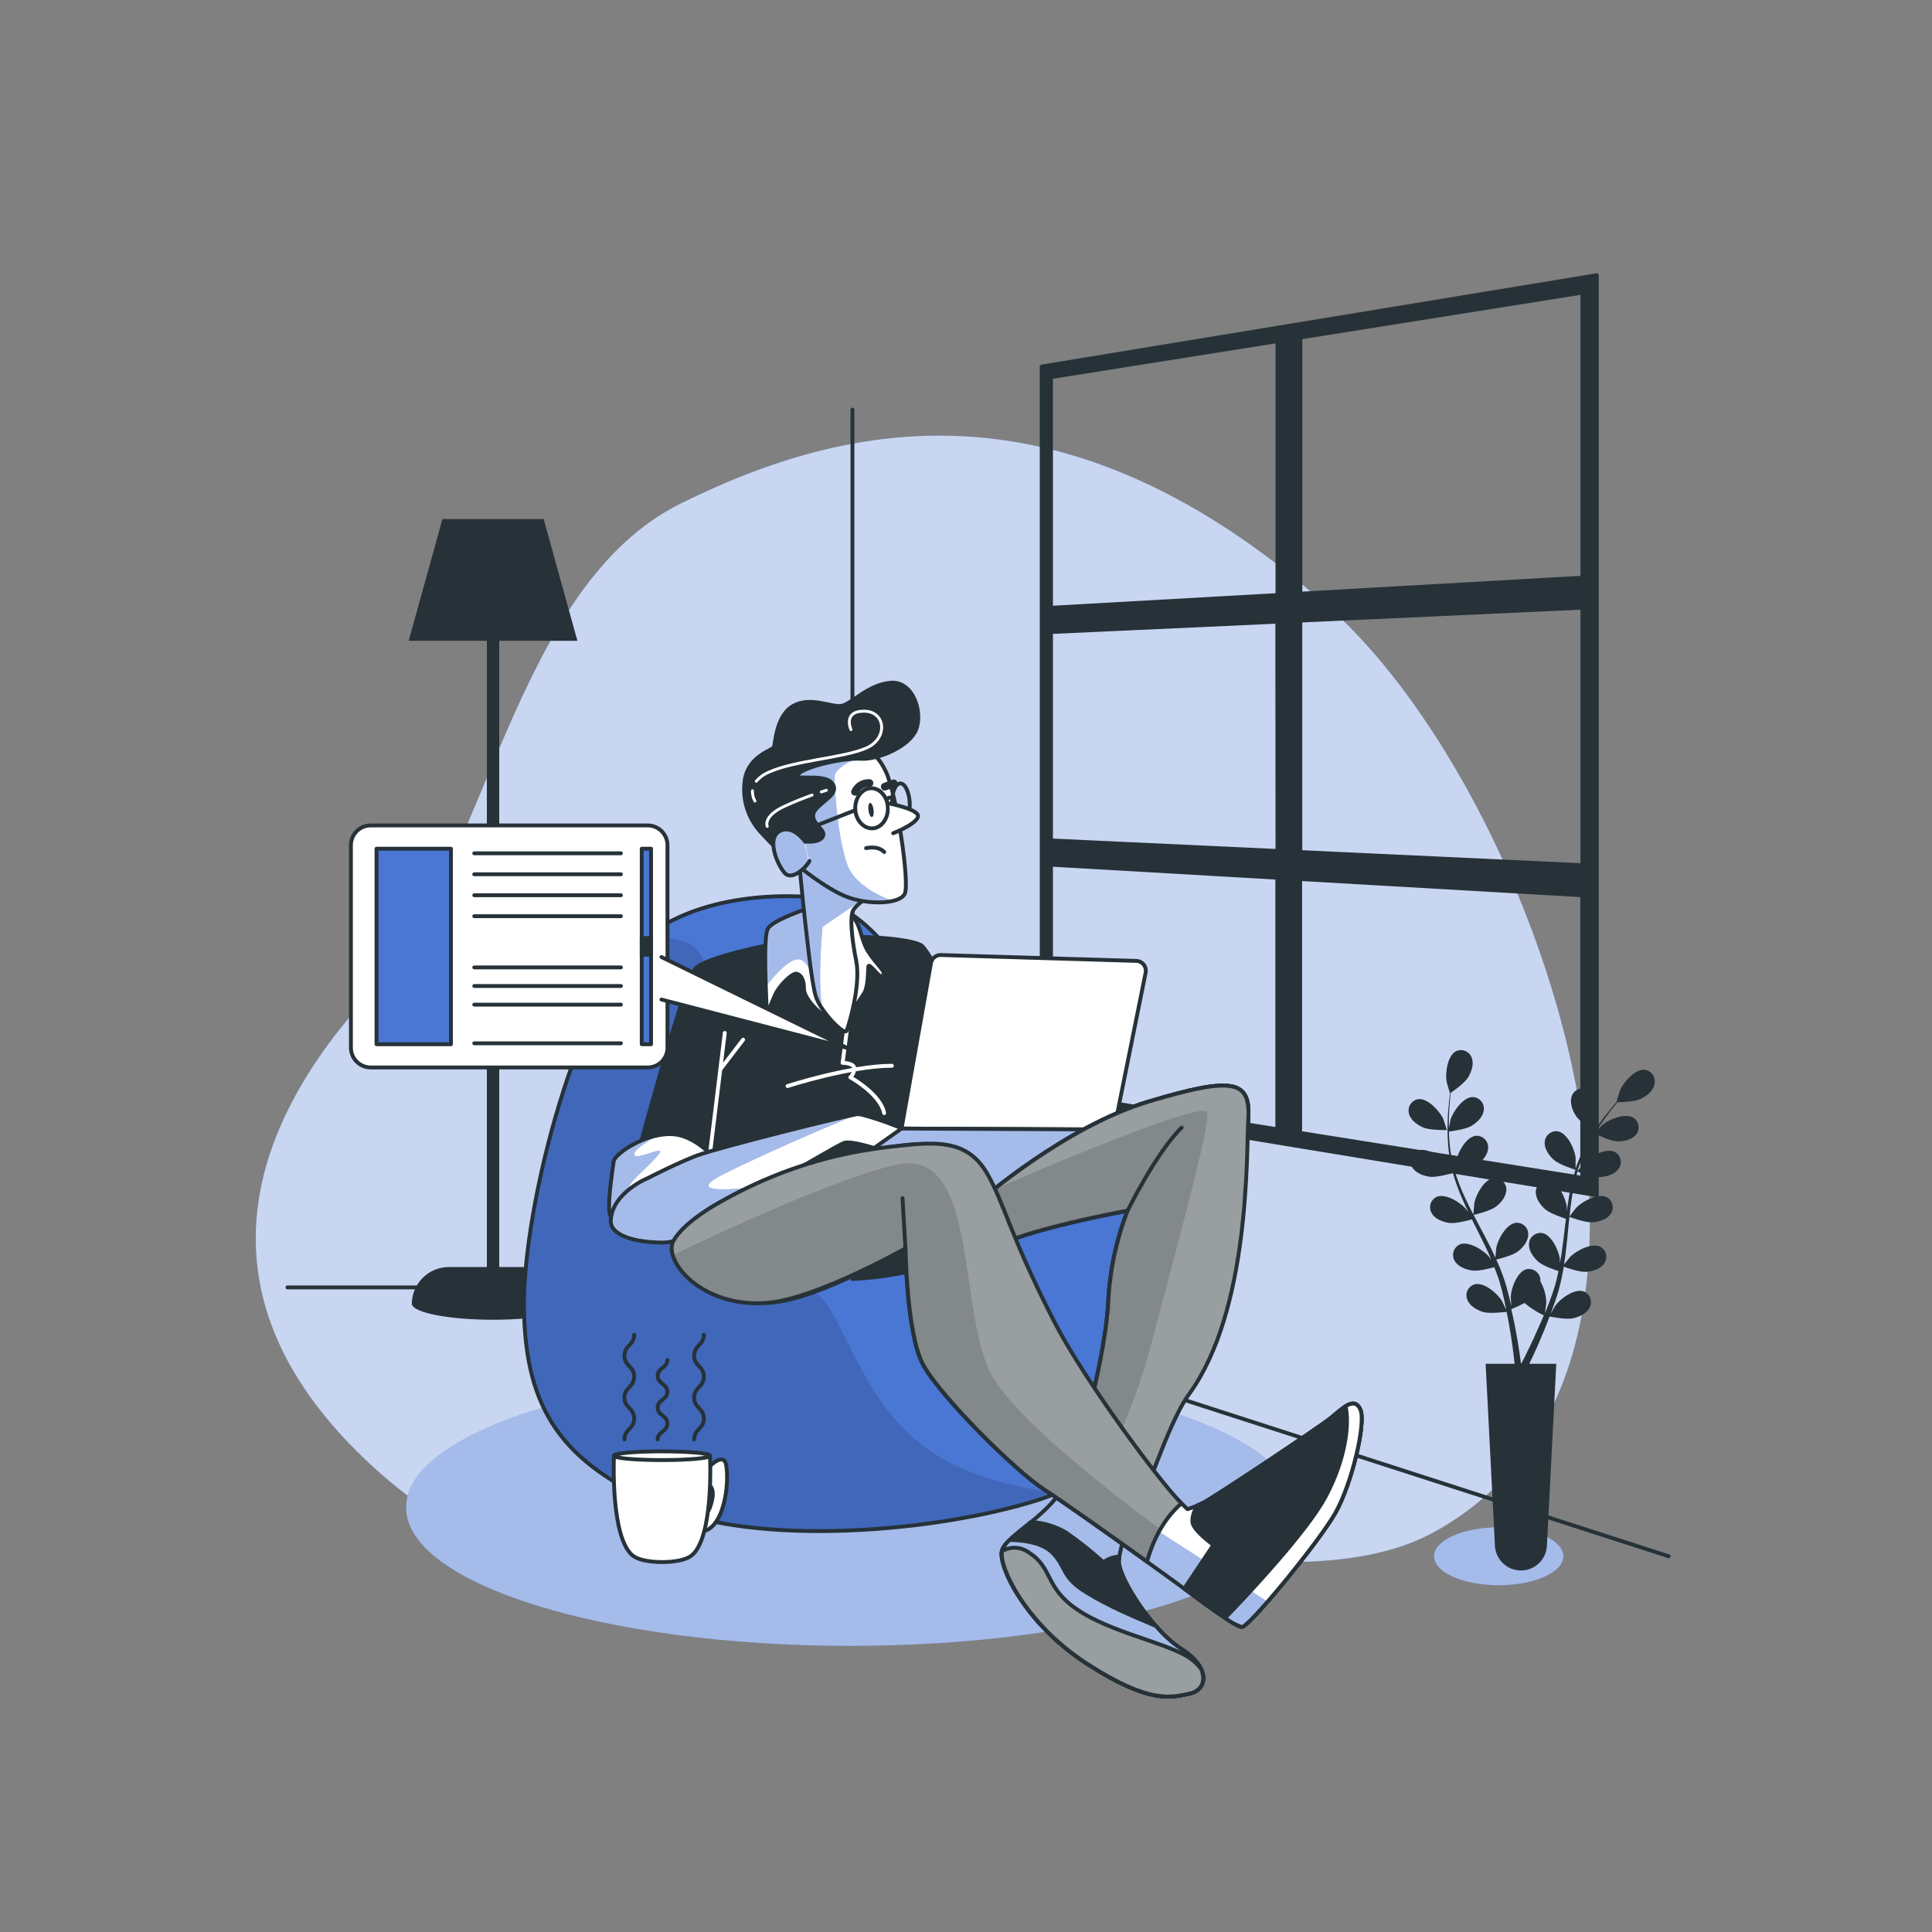 <svg width="780" height="780" viewBox="0 0 780 780" fill="none" xmlns="http://www.w3.org/2000/svg">
<rect x="0" y="0" width="780" height="780" fill="#808080" stroke="none"/>
<path d="M640.318 519.636C651.987 424.398 595.484 297.804 536.89 245.544C431.138 151.164 343.279 169.416 274.951 203.221C206.623 237.026 196.841 349.861 149.667 400.92C102.493 451.978 75.629 520.65 147.233 589.024C218.837 657.399 276.573 622.642 351.422 618.321C426.271 614 525.502 648.117 579.182 618.43C616.7 597.714 635.17 561.74 640.318 519.636Z" fill="#4A76D4"/>
<path opacity="0.7" d="M640.318 519.636C651.987 424.398 595.484 297.804 536.89 245.544C431.138 151.164 343.279 169.416 274.951 203.221C206.623 237.026 196.841 349.861 149.667 400.92C102.493 451.978 75.629 520.65 147.233 589.024C218.837 657.399 276.573 622.642 351.422 618.321C426.271 614 525.502 648.117 579.182 618.43C616.7 597.714 635.17 561.74 640.318 519.636Z" fill="white"/>
<path d="M344.15 516.282V165.376" stroke="#263238" stroke-width="1.56" stroke-linecap="round" stroke-linejoin="round"/>
<path d="M116.048 519.761H337.396L673.685 628.306" stroke="#263238" stroke-width="1.56" stroke-linecap="round" stroke-linejoin="round"/>
<path d="M216.84 511.524H201.552V258.711H233.111L219.492 209.555H178.62L165.001 258.711H196.56V511.524H181.225C177.304 511.528 173.541 513.069 170.743 515.816C167.946 518.564 166.338 522.299 166.265 526.22C166.265 526.22 166.265 526.298 166.265 526.329C166.265 526.329 166.265 526.422 166.265 526.454C166.717 529.979 181.194 532.818 199.025 532.818C216.855 532.818 231.332 529.979 231.785 526.454C231.772 522.495 230.193 518.703 227.393 515.905C224.592 513.108 220.798 511.533 216.84 511.524Z" fill="#263238"/>
<path d="M420.56 147.982V445.661L644.685 482.54V111.104L420.56 147.982ZM638.866 233.22L524.986 239.679V136.251L638.866 118.124V233.22ZM524.986 250.552L638.866 245.326V349.316L524.986 343.996V250.552ZM515.751 343.559L424.319 339.3V255.17L515.673 250.989L515.751 343.559ZM515.751 137.717V240.24L424.319 245.373V152.256L515.751 137.717ZM424.319 349.097L515.673 354.354V455.926L424.319 441.387V349.097ZM524.908 457.392V354.885L638.788 361.437V475.52L524.908 457.392Z" fill="#263238" stroke="#263238" stroke-width="1.56" stroke-linecap="round" stroke-linejoin="round"/>
<path d="M343.262 664.482C442.299 664.482 522.584 639.471 522.584 608.619C522.584 577.766 442.299 552.755 343.262 552.755C244.226 552.755 163.94 577.766 163.94 608.619C163.94 639.471 244.226 664.482 343.262 664.482Z" fill="#4A76D4"/>
<path opacity="0.5" d="M343.262 664.482C442.299 664.482 522.584 639.471 522.584 608.619C522.584 577.766 442.299 552.755 343.262 552.755C244.226 552.755 163.94 577.766 163.94 608.619C163.94 639.471 244.226 664.482 343.262 664.482Z" fill="white"/>
<path d="M328.115 362.295C328.115 362.295 287.477 357.474 260.739 378.331C234 399.189 211.006 486.346 211.536 528.091C212.067 569.837 227.589 590.663 266.62 607.761C305.651 624.858 378.363 618.462 419.001 605.623C459.639 592.785 473.008 547.903 472.478 523.817C471.947 499.731 445.209 471.947 436.114 466.097C427.019 460.247 401.357 447.923 388.534 428.657C375.711 409.391 356.975 367.645 328.115 362.295Z" fill="#4A76D4"/>
<mask id="mask0_9289_590" style="mask-type:luminance" maskUnits="userSpaceOnUse" x="211" y="361" width="262" height="258">
<path d="M328.115 362.294C328.115 362.294 287.477 357.474 260.739 378.331C234 399.188 211.006 486.345 211.536 528.091C212.067 569.837 227.589 590.663 266.62 607.76C305.651 624.858 378.363 618.462 419.001 605.623C459.639 592.784 473.008 547.903 472.478 523.817C471.947 499.73 445.209 471.947 436.114 466.097C427.019 460.247 401.357 447.923 388.534 428.657C375.711 409.391 356.975 367.645 328.115 362.294Z" fill="white"/>
</mask>
<g mask="url(#mask0_9289_590)">
<path opacity="0.13" d="M426.458 602.737C411.092 600.662 392.871 596.497 379.08 588.12C349.955 570.445 342.686 537.155 332.28 524.675C321.875 512.195 303.155 513.24 294.84 499.715C286.526 486.189 300.035 386.365 276.12 380.125C271.267 378.723 266.243 378.004 261.191 377.988C261.051 378.113 260.879 378.206 260.739 378.331C234 399.188 211.006 486.345 211.536 528.091C212.067 569.837 227.589 590.663 266.62 607.76C305.651 624.858 378.363 618.462 419.001 605.623C421.544 604.817 424.034 603.853 426.458 602.737Z" fill="black"/>
</g>
<path d="M328.115 362.295C328.115 362.295 287.477 357.474 260.739 378.331C234 399.189 211.006 486.346 211.536 528.091C212.067 569.837 227.589 590.663 266.62 607.761C305.651 624.858 378.363 618.462 419.001 605.623C459.639 592.785 473.008 547.903 472.478 523.817C471.947 499.731 445.209 471.947 436.114 466.097C427.019 460.247 401.357 447.923 388.534 428.657C375.711 409.391 356.975 367.645 328.115 362.295Z" stroke="#263238" stroke-width="1.56" stroke-linecap="round" stroke-linejoin="round"/>
<path d="M312.109 381.139C312.109 381.139 285.589 386.209 280.909 390.889C276.229 395.569 256.729 468.889 256.729 468.889C262.151 467.569 267.838 467.84 273.109 469.669C280.909 472.789 281.689 480.979 282.469 484.879C283.096 489.537 283.486 494.223 283.639 498.919C283.639 498.919 362.466 491.884 379.236 487.999C396.006 484.115 421.528 482.305 421.528 482.305C421.528 482.305 378.409 385.055 371.779 381.545C365.149 378.035 337.459 377.645 333.559 378.425C329.659 379.205 312.109 381.139 312.109 381.139Z" fill="#263238" stroke="#263238" stroke-width="1.56" stroke-linecap="round" stroke-linejoin="round"/>
<path d="M285.979 471.23L292.609 417.02" stroke="white" stroke-width="1.56" stroke-linecap="round" stroke-linejoin="round"/>
<path d="M291.05 431.45L300.02 419.75" stroke="white" stroke-width="1.56" stroke-linecap="round" stroke-linejoin="round"/>
<path d="M317.96 438.469C317.96 438.469 343.31 430.279 360.08 430.279" stroke="white" stroke-width="1.56" stroke-linecap="round" stroke-linejoin="round"/>
<path d="M341.89 416.114L340.189 429.109C340.189 429.109 344.479 429.109 344.869 431.059C344.896 431.782 344.771 432.503 344.503 433.174C344.234 433.846 343.827 434.454 343.309 434.959C343.309 434.959 355.399 441.589 356.959 449.389" stroke="white" stroke-width="1.56" stroke-linecap="round" stroke-linejoin="round"/>
<path d="M326.664 366.6C326.664 366.6 312.109 371.28 310.019 374.915C307.928 378.55 309.504 404.04 309.504 407.16C309.504 410.28 311.329 405.335 312.889 401.7C314.449 398.066 319.909 392.59 321.719 393.12C323.528 393.651 324.589 395.71 324.589 399.095C324.589 402.48 328.739 407.16 332.389 409.75C336.04 412.34 339.409 414.96 339.409 414.96C339.409 414.96 346.944 404.04 348.769 401.17C350.594 398.3 350.329 392.34 350.579 390.25C350.828 388.16 355.524 395.975 356.569 393.9C357.614 391.826 354.229 390 350.579 384.275C346.928 378.55 347.989 372.575 342.529 368.41C337.069 364.245 330.829 365.54 326.664 366.6Z" fill="white"/>
<mask id="mask1_9289_590" style="mask-type:luminance" maskUnits="userSpaceOnUse" x="308" y="365" width="49" height="50">
<path d="M326.665 366.6C326.665 366.6 312.11 371.28 310.02 374.915C307.929 378.549 309.505 404.04 309.505 407.16C309.505 410.28 311.33 405.335 312.89 401.7C314.45 398.065 319.91 392.589 321.72 393.12C323.529 393.65 324.59 395.709 324.59 399.095C324.59 402.48 328.74 407.16 332.39 409.749C336.041 412.339 339.41 414.96 339.41 414.96C339.41 414.96 346.945 404.04 348.77 401.169C350.595 398.299 350.33 392.34 350.58 390.249C350.829 388.159 355.525 395.975 356.57 393.9C357.615 391.825 354.23 390 350.58 384.275C346.929 378.549 347.99 372.575 342.53 368.409C337.07 364.244 330.83 365.539 326.665 366.6Z" fill="white"/>
</mask>
<g mask="url(#mask1_9289_590)">
<path d="M310.018 374.899C308.646 377.333 308.864 389.47 309.176 398.299C312.499 394.025 319.347 385.944 323.31 387.473C328.364 389.423 330.298 403.79 330.298 403.79L326.882 366.6H326.664C326.664 366.6 312.109 371.28 310.018 374.899Z" fill="#4A76D4"/>
<path opacity="0.5" d="M310.018 374.899C308.646 377.333 308.864 389.47 309.176 398.299C312.499 394.025 319.347 385.944 323.31 387.473C328.364 389.423 330.298 403.79 330.298 403.79L326.882 366.6H326.664C326.664 366.6 312.109 371.28 310.018 374.899Z" fill="white"/>
</g>
<path d="M326.664 366.6C326.664 366.6 312.109 371.28 310.019 374.915C307.928 378.55 309.504 404.04 309.504 407.16C309.504 410.28 311.329 405.335 312.889 401.7C314.449 398.066 319.909 392.59 321.719 393.12C323.528 393.651 324.589 395.71 324.589 399.095C324.589 402.48 328.739 407.16 332.389 409.75C336.04 412.34 339.409 414.96 339.409 414.96C339.409 414.96 346.944 404.04 348.769 401.17C350.594 398.3 350.329 392.34 350.579 390.25C350.828 388.16 355.524 395.975 356.569 393.9C357.614 391.826 354.229 390 350.579 384.275C346.928 378.55 347.989 372.575 342.529 368.41C337.069 364.245 330.829 365.54 326.664 366.6Z" stroke="#263238" stroke-width="1.56" stroke-linecap="round" stroke-linejoin="round"/>
<path d="M292.22 472.009C292.22 472.009 283.25 459.139 272.33 457.969C261.41 456.799 248.15 465.769 247.76 468.889C247.37 472.009 244.64 488.779 246.59 491.119C248.54 493.459 255.95 495.409 270.38 490.729C284.81 486.049 290.66 480.199 292.22 472.009Z" fill="white"/>
<mask id="mask2_9289_590" style="mask-type:luminance" maskUnits="userSpaceOnUse" x="245" y="457" width="48" height="37">
<path d="M292.221 472.009C292.221 472.009 283.251 459.139 272.331 457.969C261.411 456.799 248.151 465.769 247.761 468.889C247.371 472.009 244.641 488.779 246.591 491.119C248.541 493.459 255.951 495.409 270.381 490.729C284.811 486.049 290.661 480.199 292.221 472.009Z" fill="white"/>
</mask>
<g mask="url(#mask2_9289_590)">
<path d="M255.732 490.713C255.732 490.713 252.612 481.79 254.172 478.686C255.732 475.581 261.972 470.886 265.826 466.206C269.679 461.526 256.731 468.842 256.107 466.206C255.623 464.084 262.955 459.841 265.841 458.265C256.762 460.012 248.073 466.33 247.761 468.842C247.371 471.962 244.641 488.732 246.591 491.072C247.589 492.273 250.07 493.381 254.204 493.521C255.14 491.914 255.732 490.713 255.732 490.713Z" fill="#4A76D4"/>
<path opacity="0.5" d="M255.732 490.713C255.732 490.713 252.612 481.79 254.172 478.686C255.732 475.581 261.972 470.886 265.826 466.206C269.679 461.526 256.731 468.842 256.107 466.206C255.623 464.084 262.955 459.841 265.841 458.265C256.762 460.012 248.073 466.33 247.761 468.842C247.371 471.962 244.641 488.732 246.591 491.072C247.589 492.273 250.07 493.381 254.204 493.521C255.14 491.914 255.732 490.713 255.732 490.713Z" fill="white"/>
</g>
<path d="M292.22 472.009C292.22 472.009 283.25 459.139 272.33 457.969C261.41 456.799 248.15 465.769 247.76 468.889C247.37 472.009 244.64 488.779 246.59 491.119C248.54 493.459 255.95 495.409 270.38 490.729C284.81 486.049 290.66 480.199 292.22 472.009Z" stroke="#263238" stroke-width="1.56" stroke-linecap="round" stroke-linejoin="round"/>
<path d="M261.8 475.519C261.8 475.519 247.167 481.322 246.59 492.679C246.262 498.919 256.73 501.649 267.65 501.649C278.57 501.649 294.17 487.999 304.31 482.149C314.45 476.299 337.85 462.649 340.58 461.479C343.31 460.309 352.67 463.429 356.57 464.599C360.286 465.396 364.078 465.788 367.88 465.769C367.88 465.769 373.34 474.349 376.07 474.349C378.8 474.349 370.22 461.479 369.05 458.749C367.88 456.019 348.77 449.779 346.43 449.779C344.09 449.779 289.49 463.429 281.3 466.549C273.11 469.669 261.8 475.519 261.8 475.519Z" fill="white"/>
<mask id="mask3_9289_590" style="mask-type:luminance" maskUnits="userSpaceOnUse" x="246" y="449" width="131" height="53">
<path d="M261.8 475.519C261.8 475.519 247.167 481.322 246.59 492.679C246.262 498.919 256.73 501.649 267.65 501.649C278.57 501.649 294.17 487.999 304.31 482.149C314.45 476.299 337.85 462.649 340.58 461.479C343.31 460.309 352.67 463.429 356.57 464.599C360.286 465.396 364.078 465.788 367.88 465.769C367.88 465.769 373.34 474.349 376.07 474.349C378.8 474.349 370.22 461.479 369.05 458.749C367.88 456.019 348.77 449.779 346.43 449.779C344.09 449.779 289.49 463.429 281.3 466.549C273.11 469.669 261.8 475.519 261.8 475.519Z" fill="white"/>
</mask>
<g mask="url(#mask3_9289_590)">
<path d="M292.391 473.897C314.683 462.743 346.43 449.779 346.43 449.779C344.09 449.779 289.49 463.429 281.3 466.549C273.11 469.669 261.8 475.519 261.8 475.519C261.8 475.519 247.167 481.322 246.59 492.679C246.262 498.919 256.73 501.649 267.65 501.649C278.57 501.649 294.17 487.999 304.31 482.149L310.456 478.592C295.558 480.48 275.637 482.258 292.391 473.897Z" fill="#4A76D4"/>
<path opacity="0.5" d="M292.391 473.897C314.683 462.743 346.43 449.779 346.43 449.779C344.09 449.779 289.49 463.429 281.3 466.549C273.11 469.669 261.8 475.519 261.8 475.519C261.8 475.519 247.167 481.322 246.59 492.679C246.262 498.919 256.73 501.649 267.65 501.649C278.57 501.649 294.17 487.999 304.31 482.149L310.456 478.592C295.558 480.48 275.637 482.258 292.391 473.897Z" fill="white"/>
</g>
<path d="M261.8 475.519C261.8 475.519 247.167 481.322 246.59 492.679C246.262 498.919 256.73 501.649 267.65 501.649C278.57 501.649 294.17 487.999 304.31 482.149C314.45 476.299 337.85 462.649 340.58 461.479C343.31 460.309 352.67 463.429 356.57 464.599C360.286 465.396 364.078 465.788 367.88 465.769C367.88 465.769 373.34 474.349 376.07 474.349C378.8 474.349 370.22 461.479 369.05 458.749C367.88 456.019 348.77 449.779 346.43 449.779C344.09 449.779 289.49 463.429 281.3 466.549C273.11 469.669 261.8 475.519 261.8 475.519Z" stroke="#263238" stroke-width="1.56" stroke-linecap="round" stroke-linejoin="round"/>
<path d="M375.867 388.783L363.979 455.629L449.779 456.019L462.54 392.621C462.646 392.061 462.63 391.486 462.493 390.933C462.355 390.381 462.1 389.864 461.745 389.42C461.389 388.975 460.941 388.613 460.432 388.357C459.923 388.102 459.365 387.96 458.796 387.941L379.86 385.569C378.92 385.539 378 385.846 377.268 386.436C376.535 387.025 376.038 387.858 375.867 388.783Z" fill="white" stroke="#263238" stroke-width="1.56" stroke-linecap="round" stroke-linejoin="round"/>
<path d="M363.979 455.629L322.202 485.175L417.752 482.445L449.779 456.019L363.979 455.629Z" fill="white"/>
<mask id="mask4_9289_590" style="mask-type:luminance" maskUnits="userSpaceOnUse" x="322" y="455" width="128" height="31">
<path d="M363.98 455.629L322.203 485.176L417.753 482.446L449.78 456.019L363.98 455.629Z" fill="white"/>
</mask>
<g mask="url(#mask4_9289_590)">
<path d="M363.98 455.629L322.203 485.176L417.753 482.446L449.78 456.019L363.98 455.629Z" fill="#4A76D4"/>
<path opacity="0.5" d="M363.98 455.629L322.203 485.176L417.753 482.446L449.78 456.019L363.98 455.629Z" fill="white"/>
</g>
<path d="M363.979 455.629L322.202 485.175L417.752 482.445L449.779 456.019L363.979 455.629Z" stroke="#263238" stroke-width="1.56" stroke-linecap="round" stroke-linejoin="round"/>
<path d="M395.569 484.879C395.569 484.879 429.889 454.849 463.819 444.709C497.749 434.569 504.769 436.129 503.989 451.339C503.209 466.549 486.829 546.109 475.909 566.389C464.989 586.669 451.339 623.719 451.729 630.739C452.119 637.759 465.379 658.429 477.079 665.839C488.779 673.249 487.609 682.219 480.199 683.779C472.789 685.339 464.209 688.069 438.859 671.689C413.509 655.309 402.979 631.909 404.539 626.059C406.099 620.209 422.479 612.409 429.109 600.709C435.739 589.009 446.659 545.329 447.439 525.439C448.073 512.882 450.706 500.507 455.239 488.779C455.239 488.779 412.339 496.579 399.859 504.379L395.569 484.879Z" fill="white"/>
<mask id="mask5_9289_590" style="mask-type:luminance" maskUnits="userSpaceOnUse" x="395" y="438" width="110" height="247">
<path d="M395.57 484.879C395.57 484.879 429.89 454.849 463.82 444.709C497.75 434.569 504.77 436.129 503.99 451.339C503.21 466.549 486.83 546.109 475.91 566.389C464.99 586.669 451.34 623.719 451.73 630.739C452.12 637.759 465.38 658.429 477.08 665.839C488.78 673.249 487.61 682.219 480.2 683.779C472.79 685.339 464.21 688.069 438.86 671.689C413.51 655.309 402.98 631.909 404.54 626.059C406.1 620.209 422.48 612.409 429.11 600.709C435.74 589.009 446.66 545.329 447.44 525.439C448.074 512.882 450.707 500.507 455.24 488.779C455.24 488.779 412.34 496.579 399.86 504.379L395.57 484.879Z" fill="white"/>
</mask>
<g mask="url(#mask5_9289_590)">
<path d="M395.57 484.879C395.57 484.879 429.89 454.849 463.82 444.709C497.75 434.569 504.77 436.129 503.99 451.339C503.21 466.549 486.83 546.109 475.91 566.389C464.99 586.669 451.34 623.719 451.73 630.739C452.12 637.759 465.38 658.429 477.08 665.839C488.78 673.249 487.61 682.219 480.2 683.779C472.79 685.339 464.21 688.069 438.86 671.689C413.51 655.309 402.98 631.909 404.54 626.059C406.1 620.209 422.48 612.409 429.11 600.709C435.74 589.009 446.66 545.329 447.44 525.439C448.074 512.882 450.707 500.507 455.24 488.779C455.24 488.779 412.34 496.579 399.86 504.379L395.57 484.879Z" fill="#4A76D4"/>
<path opacity="0.5" d="M395.57 484.879C395.57 484.879 429.89 454.849 463.82 444.709C497.75 434.569 504.77 436.129 503.99 451.339C503.21 466.549 486.83 546.109 475.91 566.389C464.99 586.669 451.34 623.719 451.73 630.739C452.12 637.759 465.38 658.429 477.08 665.839C488.78 673.249 487.61 682.219 480.2 683.779C472.79 685.339 464.21 688.069 438.86 671.689C413.51 655.309 402.98 631.909 404.54 626.059C406.1 620.209 422.48 612.409 429.11 600.709C435.74 589.009 446.66 545.329 447.44 525.439C448.074 512.882 450.707 500.507 455.24 488.779C455.24 488.779 412.34 496.579 399.86 504.379L395.57 484.879Z" fill="white"/>
</g>
<path d="M395.569 484.879C395.569 484.879 429.889 454.849 463.819 444.709C497.749 434.569 504.769 436.129 503.989 451.339C503.209 466.549 486.829 546.109 475.909 566.389C464.989 586.669 451.339 623.719 451.729 630.739C452.119 637.759 465.379 658.429 477.079 665.839C488.779 673.249 487.609 682.219 480.199 683.779C472.789 685.339 464.209 688.069 438.859 671.689C413.509 655.309 402.979 631.909 404.539 626.059C406.099 620.209 422.479 612.409 429.109 600.709C435.739 589.009 446.659 545.329 447.439 525.439C448.073 512.882 450.706 500.507 455.239 488.779C455.239 488.779 412.339 496.579 399.859 504.379L395.569 484.879Z" stroke="#263238" stroke-width="1.56" stroke-linecap="round" stroke-linejoin="round"/>
<path d="M429.109 600.709C428.61 601.583 428.049 602.425 427.456 603.268C435.523 604.028 443.17 607.215 449.389 612.409C451.259 614.033 453.04 615.757 454.725 617.573C460.387 599.966 467.472 582.848 475.909 566.389C486.829 546.109 503.209 466.549 503.989 451.339C504.769 436.129 497.749 434.569 463.819 444.709C429.889 454.849 395.569 484.879 395.569 484.879L399.859 504.379C412.339 496.579 455.239 488.779 455.239 488.779C450.706 500.507 448.073 512.882 447.439 525.439C446.659 545.329 435.739 589.009 429.109 600.709Z" fill="white" stroke="#263238" stroke-width="1.56" stroke-linecap="round" stroke-linejoin="round"/>
<path d="M429.109 600.709C428.61 601.583 428.049 602.425 427.456 603.268C435.523 604.028 443.17 607.215 449.389 612.409C451.259 614.033 453.04 615.757 454.725 617.573C462.197 607.527 470.605 575.843 480.09 562.801C504.598 529.121 503.209 466.549 503.989 451.339C504.769 436.129 497.749 434.569 463.819 444.709C429.889 454.849 395.569 484.879 395.569 484.879L399.859 504.379C412.339 496.579 455.239 488.779 455.239 488.779C450.706 500.507 448.073 512.882 447.439 525.439C446.659 545.329 435.739 589.009 429.109 600.709Z" fill="#263238"/>
<mask id="mask6_9289_590" style="mask-type:luminance" maskUnits="userSpaceOnUse" x="395" y="438" width="110" height="180">
<path d="M429.11 600.709C428.611 601.583 428.05 602.425 427.457 603.268C435.524 604.028 443.171 607.215 449.39 612.409C451.26 614.033 453.041 615.757 454.725 617.573C462.198 607.527 470.606 575.843 480.091 562.801C504.599 529.121 503.21 466.549 503.99 451.339C504.77 436.129 497.75 434.569 463.82 444.709C429.89 454.849 395.57 484.879 395.57 484.879L399.86 504.379C412.34 496.579 455.24 488.779 455.24 488.779C450.707 500.507 448.074 512.882 447.44 525.439C446.66 545.329 435.74 589.009 429.11 600.709Z" fill="white"/>
</mask>
<g mask="url(#mask6_9289_590)">
<path opacity="0.53" d="M429.11 600.709C428.611 601.583 428.05 602.425 427.457 603.268C435.524 604.028 443.171 607.215 449.39 612.409C451.26 614.033 453.041 615.757 454.725 617.573C462.198 607.527 470.606 575.843 480.091 562.801C504.599 529.121 503.21 466.549 503.99 451.339C504.77 436.129 497.75 434.569 463.82 444.709C429.89 454.849 395.57 484.879 395.57 484.879L399.86 504.379C412.34 496.579 455.24 488.779 455.24 488.779C450.707 500.507 448.074 512.882 447.44 525.439C446.66 545.329 435.74 589.009 429.11 600.709Z" fill="white"/>
<path opacity="0.14" d="M487.501 449.28C486.893 443.742 426.568 469.279 401.124 480.293C397.598 483.101 395.57 484.879 395.57 484.879L399.86 504.379C412.34 496.579 455.24 488.779 455.24 488.779C450.707 500.507 448.074 512.882 447.44 525.439C446.66 545.329 435.74 589.009 429.11 600.709C428.611 601.583 428.05 602.425 427.457 603.268C431.752 603.728 435.957 604.816 439.937 606.497C449.281 586.56 459.343 563.363 464.101 545.22C472.681 512.46 488.281 456.3 487.501 449.28Z" fill="black"/>
<path d="M455.24 488.779C455.24 488.779 466.94 464.989 477.08 455.239" stroke="#263238" stroke-width="1.56" stroke-linecap="round" stroke-linejoin="round"/>
</g>
<path d="M429.109 600.709C428.61 601.583 428.049 602.425 427.456 603.268C435.523 604.028 443.17 607.215 449.389 612.409C451.259 614.033 453.04 615.757 454.725 617.573C462.197 607.527 470.605 575.843 480.09 562.801C504.598 529.121 503.209 466.549 503.989 451.339C504.769 436.129 497.749 434.569 463.819 444.709C429.889 454.849 395.569 484.879 395.569 484.879L399.859 504.379C412.339 496.579 455.239 488.779 455.239 488.779C450.706 500.507 448.073 512.882 447.439 525.439C446.659 545.329 435.739 589.009 429.109 600.709Z" stroke="#263238" stroke-width="1.56" stroke-linecap="round" stroke-linejoin="round"/>
<path d="M344.152 516.36C356.715 515.787 369.134 513.45 381.046 509.418C398.69 502.991 366.6 491.229 354.308 497.656C350.873 499.321 348.046 502.021 346.224 505.376C344.403 508.731 343.678 512.572 344.152 516.36Z" fill="#263238" stroke="#263238" stroke-width="1.56" stroke-linecap="round" stroke-linejoin="round"/>
<path d="M293.39 491.12C293.39 491.12 280.91 498.14 276.62 505.94C272.33 513.74 290.784 526.734 310.284 525.954C329.784 525.174 365.54 503.99 365.54 503.99C365.54 503.99 365.93 538.31 372.56 550.79C379.19 563.27 409.61 593.69 421.7 601.49C433.79 609.29 474.35 638.54 480.59 643.22C486.83 647.9 498.53 656.48 501.26 656.87C503.99 657.26 532.46 622.55 539.09 610.85C545.72 599.15 551.57 574.58 549.23 569.12C546.89 563.66 542.21 568.34 537.53 572.24C532.85 576.14 489.95 604.61 486.05 606.56C483.92 607.653 481.702 608.567 479.42 609.29C479.42 609.29 444.32 575.75 425.6 550.01C406.88 524.27 405.32 491.12 398.3 478.64C391.28 466.16 381.14 460.7 365.93 462.26C350.72 463.82 319.13 472.01 293.39 491.12Z" fill="white"/>
<mask id="mask7_9289_590" style="mask-type:luminance" maskUnits="userSpaceOnUse" x="275" y="461" width="275" height="196">
<path d="M293.39 491.119C293.39 491.119 280.91 498.139 276.62 505.939C272.33 513.739 290.784 526.734 310.284 525.954C329.784 525.174 365.54 503.989 365.54 503.989C365.54 503.989 365.93 538.309 372.56 550.789C379.19 563.269 409.61 593.689 421.7 601.489C433.79 609.289 474.35 638.539 480.59 643.219C486.83 647.899 498.53 656.479 501.26 656.869C503.99 657.259 532.46 622.549 539.09 610.849C545.72 599.149 551.57 574.579 549.23 569.119C546.89 563.659 542.21 568.339 537.53 572.239C532.85 576.139 489.95 604.609 486.05 606.559C483.92 607.653 481.702 608.566 479.42 609.289C479.42 609.289 444.32 575.749 425.6 550.009C406.88 524.269 405.32 491.119 398.3 478.639C391.28 466.159 381.14 460.699 365.93 462.259C350.72 463.819 319.13 472.009 293.39 491.119Z" fill="white"/>
</mask>
<g mask="url(#mask7_9289_590)">
<path d="M458.406 627.12C468.827 634.577 477.891 641.16 480.589 643.188C486.829 647.868 498.529 656.448 501.259 656.838C502.227 656.979 506.439 652.689 511.758 646.589L467.095 617.854L458.406 627.12Z" fill="#4A76D4"/>
<path opacity="0.5" d="M458.406 627.12C468.827 634.577 477.891 641.16 480.589 643.188C486.829 647.868 498.529 656.448 501.259 656.838C502.227 656.979 506.439 652.689 511.758 646.589L467.095 617.854L458.406 627.12Z" fill="white"/>
</g>
<path d="M293.39 491.12C293.39 491.12 280.91 498.14 276.62 505.94C272.33 513.74 290.784 526.734 310.284 525.954C329.784 525.174 365.54 503.99 365.54 503.99C365.54 503.99 365.93 538.31 372.56 550.79C379.19 563.27 409.61 593.69 421.7 601.49C433.79 609.29 474.35 638.54 480.59 643.22C486.83 647.9 498.53 656.48 501.26 656.87C503.99 657.26 532.46 622.55 539.09 610.85C545.72 599.15 551.57 574.58 549.23 569.12C546.89 563.66 542.21 568.34 537.53 572.24C532.85 576.14 489.95 604.61 486.05 606.56C483.92 607.653 481.702 608.567 479.42 609.29C479.42 609.29 444.32 575.75 425.6 550.01C406.88 524.27 405.32 491.12 398.3 478.64C391.28 466.16 381.14 460.7 365.93 462.26C350.72 463.82 319.13 472.01 293.39 491.12Z" stroke="#263238" stroke-width="1.56" stroke-linecap="round" stroke-linejoin="round"/>
<path d="M477.003 606.949C468.75 598.9 437.816 557.388 425.601 533.52C407.708 498.545 405.773 486.627 398.753 474.147C391.733 461.667 381.141 460.699 365.993 462.259C350.846 463.819 323.561 466.643 290.177 485.581C290.177 485.581 276.137 493.194 271.863 500.994C267.588 508.794 283.204 528.435 310.348 525.954C329.786 524.176 365.603 503.989 365.603 503.989C365.603 503.989 365.993 538.309 372.623 550.789C379.253 563.269 409.673 593.689 421.763 601.489C429.423 606.435 448.533 620.007 463.088 630.459C466.676 617.401 473.118 610.257 477.003 606.949Z" fill="#263238"/>
<mask id="mask8_9289_590" style="mask-type:luminance" maskUnits="userSpaceOnUse" x="271" y="461" width="207" height="170">
<path d="M477.002 606.949C468.749 598.899 437.815 557.388 425.6 533.52C407.707 498.544 405.772 486.626 398.752 474.146C391.732 461.666 381.14 460.699 365.992 462.259C350.845 463.819 323.56 466.642 290.176 485.581C290.176 485.581 276.136 493.194 271.862 500.994C267.587 508.794 283.203 528.434 310.347 525.954C329.785 524.175 365.602 503.989 365.602 503.989C365.602 503.989 365.992 538.309 372.622 550.789C379.252 563.269 409.672 593.689 421.762 601.489C429.422 606.434 448.532 620.006 463.087 630.458C466.675 617.401 473.117 610.256 477.002 606.949Z" fill="white"/>
</mask>
<g mask="url(#mask8_9289_590)">
<path opacity="0.53" d="M477.002 606.949C468.749 598.899 437.815 557.388 425.6 533.52C407.707 498.544 405.772 486.626 398.752 474.146C391.732 461.666 381.14 460.699 365.992 462.259C350.845 463.819 323.56 466.642 290.176 485.581C290.176 485.581 276.136 493.194 271.862 500.994C267.587 508.794 283.203 528.434 310.347 525.954C329.785 524.175 365.602 503.989 365.602 503.989C365.602 503.989 365.992 538.309 372.622 550.789C379.252 563.269 409.672 593.689 421.762 601.489C429.422 606.434 448.532 620.006 463.087 630.458C466.675 617.401 473.117 610.256 477.002 606.949Z" fill="white"/>
<path opacity="0.14" d="M398.581 551.46C386.881 521.82 393.901 462.54 361.141 470.34C337.273 476.018 293.515 496.204 271.534 506.734C274.139 515.689 288.491 527.951 310.285 525.954C329.722 524.175 365.54 503.989 365.54 503.989C365.54 503.989 365.93 538.309 372.56 550.789C379.19 563.269 409.61 593.689 421.7 601.489C429.359 606.434 448.469 620.006 463.024 630.458C464.277 625.892 466.107 621.504 468.469 617.401C439.421 595.92 405.117 568.011 398.581 551.46Z" fill="black"/>
<path d="M365.539 503.988L364.369 483.708" stroke="#263238" stroke-width="1.56" stroke-linecap="round" stroke-linejoin="round"/>
</g>
<path d="M477.003 606.949C468.75 598.9 437.816 557.388 425.601 533.52C407.708 498.545 405.773 486.627 398.753 474.147C391.733 461.667 381.141 460.699 365.993 462.259C350.846 463.819 323.561 466.643 290.177 485.581C290.177 485.581 276.137 493.194 271.863 500.994C267.588 508.794 283.204 528.435 310.348 525.954C329.786 524.176 365.603 503.989 365.603 503.989C365.603 503.989 365.993 538.309 372.623 550.789C379.253 563.269 409.673 593.689 421.763 601.489C429.423 606.435 448.533 620.007 463.088 630.459C466.676 617.401 473.118 610.257 477.003 606.949Z" stroke="#263238" stroke-width="1.56" stroke-linecap="round" stroke-linejoin="round"/>
<path d="M480.589 643.219C486.829 647.899 498.529 656.479 501.259 656.869C503.989 657.259 532.459 622.549 539.089 610.849C545.719 599.149 551.569 574.579 549.229 569.119C546.889 563.659 542.209 568.339 537.529 572.239C532.849 576.139 489.949 604.609 486.049 606.559C485.019 607.074 484.083 607.495 483.256 607.854C482.133 609.991 480.76 613.298 481.696 615.529C483.256 619.039 489.886 623.719 489.886 623.719L478.077 641.409L480.589 643.219Z" fill="#263238" stroke="#263238" stroke-width="1.56" stroke-linecap="round" stroke-linejoin="round"/>
<path d="M539.09 610.849C545.72 599.149 551.57 574.579 549.23 569.119C547.873 565.999 545.735 566.202 543.255 567.731C544.893 575.016 543.255 589.072 535.19 604.219C527.998 617.729 505.784 641.659 494.63 653.234C496.662 654.763 498.906 655.988 501.291 656.869C503.99 657.259 532.46 622.549 539.09 610.849Z" fill="white"/>
<mask id="mask9_9289_590" style="mask-type:luminance" maskUnits="userSpaceOnUse" x="494" y="566" width="56" height="91">
<path d="M539.09 610.849C545.72 599.149 551.57 574.579 549.23 569.119C547.873 565.999 545.735 566.202 543.255 567.731C544.893 575.016 543.255 589.072 535.19 604.219C527.998 617.729 505.784 641.659 494.63 653.234C496.662 654.763 498.906 655.988 501.291 656.869C503.99 657.259 532.46 622.549 539.09 610.849Z" fill="white"/>
</mask>
<g mask="url(#mask9_9289_590)">
<path d="M501.65 656.76L501.993 656.588L502.087 656.51C502.275 656.403 502.453 656.278 502.617 656.136L502.804 655.98L503.257 655.606L503.506 655.372L504.115 654.81L504.489 654.451L505.004 653.952L505.441 653.515L505.877 653.078L506.985 651.908L507.172 651.721L507.858 650.972L508.139 650.676C508.951 649.787 509.824 648.82 510.729 647.79V647.712L511.696 646.62L504.879 642.236C501.01 646.448 497.407 650.255 494.536 653.234L495.581 653.921L495.737 654.014L496.705 654.623L498.265 655.512L498.701 655.762L499.138 655.996L499.637 656.245L499.965 656.401C500.122 656.479 500.283 656.547 500.448 656.604L500.683 656.698C500.863 656.772 501.051 656.825 501.244 656.854C501.341 656.879 501.443 656.879 501.541 656.854L501.65 656.76Z" fill="#4A76D4"/>
<path opacity="0.5" d="M501.65 656.76L501.993 656.588L502.087 656.51C502.275 656.403 502.453 656.278 502.617 656.136L502.804 655.98L503.257 655.606L503.506 655.372L504.115 654.81L504.489 654.451L505.004 653.952L505.441 653.515L505.877 653.078L506.985 651.908L507.172 651.721L507.858 650.972L508.139 650.676C508.951 649.787 509.824 648.82 510.729 647.79V647.712L511.696 646.62L504.879 642.236C501.01 646.448 497.407 650.255 494.536 653.234L495.581 653.921L495.737 654.014L496.705 654.623L498.265 655.512L498.701 655.762L499.138 655.996L499.637 656.245L499.965 656.401C500.122 656.479 500.283 656.547 500.448 656.604L500.683 656.698C500.863 656.772 501.051 656.825 501.244 656.854C501.341 656.879 501.443 656.879 501.541 656.854L501.65 656.76Z" fill="white"/>
</g>
<path d="M539.09 610.849C545.72 599.149 551.57 574.579 549.23 569.119C547.873 565.999 545.735 566.202 543.255 567.731C544.893 575.016 543.255 589.072 535.19 604.219C527.998 617.729 505.784 641.659 494.63 653.234C496.662 654.763 498.906 655.988 501.291 656.869C503.99 657.259 532.46 622.549 539.09 610.849Z" stroke="#263238" stroke-width="1.56" stroke-linecap="round" stroke-linejoin="round"/>
<path d="M477.08 665.839C465.38 658.429 452.12 637.759 451.73 630.739C451.712 629.97 451.775 629.202 451.917 628.446C449.588 628.52 447.34 629.322 445.49 630.739C440.688 626.383 435.607 622.344 430.28 618.649C425.99 616.178 421.182 614.741 416.24 614.453C410.577 619.133 405.32 622.877 404.493 626.059C402.933 631.909 413.463 655.309 438.813 671.689C464.163 688.069 472.743 685.339 480.153 683.779C487.563 682.219 488.78 673.249 477.08 665.839Z" fill="#263238" stroke="#263238" stroke-width="1.56" stroke-linecap="round" stroke-linejoin="round"/>
<path d="M477.079 665.839C473.202 663.212 469.706 660.062 466.689 656.479C458.64 653.047 447.891 648.679 438.469 642.814C428.329 636.574 430.669 632.674 424.819 626.824C420.326 622.331 411.497 621.754 407.659 621.723C406.274 622.879 405.201 624.365 404.539 626.044C402.979 631.894 413.509 655.294 438.859 671.674C464.209 688.054 472.789 685.324 480.199 683.764C487.609 682.204 488.779 673.249 477.079 665.839Z" fill="white"/>
<mask id="mask10_9289_590" style="mask-type:luminance" maskUnits="userSpaceOnUse" x="404" y="621" width="82" height="64">
<path d="M477.079 665.839C473.202 663.212 469.706 660.062 466.689 656.479C458.64 653.047 447.891 648.679 438.469 642.814C428.329 636.574 430.669 632.674 424.819 626.824C420.326 622.331 411.497 621.754 407.659 621.723C406.274 622.879 405.201 624.365 404.539 626.044C402.979 631.894 413.509 655.294 438.859 671.674C464.209 688.054 472.789 685.324 480.199 683.764C487.609 682.204 488.779 673.249 477.079 665.839Z" fill="white"/>
</mask>
<g mask="url(#mask10_9289_590)">
<path d="M477.079 665.839C473.202 663.212 469.706 660.062 466.689 656.479C458.64 653.047 447.891 648.679 438.469 642.814C428.329 636.574 430.669 632.674 424.819 626.824C420.326 622.331 411.497 621.754 407.659 621.723C406.274 622.879 405.201 624.365 404.539 626.044C402.979 631.894 413.509 655.294 438.859 671.674C464.209 688.054 472.789 685.324 480.199 683.764C487.609 682.204 488.779 673.249 477.079 665.839Z" fill="#4A76D4"/>
<path opacity="0.5" d="M477.079 665.839C473.202 663.212 469.706 660.062 466.689 656.479C458.64 653.047 447.891 648.679 438.469 642.814C428.329 636.574 430.669 632.674 424.819 626.824C420.326 622.331 411.497 621.754 407.659 621.723C406.274 622.879 405.201 624.365 404.539 626.044C402.979 631.894 413.509 655.294 438.859 671.674C464.209 688.054 472.789 685.324 480.199 683.764C487.609 682.204 488.779 673.249 477.079 665.839Z" fill="white"/>
</g>
<path d="M477.079 665.839C473.202 663.212 469.706 660.062 466.689 656.479C458.64 653.047 447.891 648.679 438.469 642.814C428.329 636.574 430.669 632.674 424.819 626.824C420.326 622.331 411.497 621.754 407.659 621.723C406.274 622.879 405.201 624.365 404.539 626.044C402.979 631.894 413.509 655.294 438.859 671.674C464.209 688.054 472.789 685.324 480.199 683.764C487.609 682.204 488.779 673.249 477.079 665.839Z" stroke="#263238" stroke-width="1.56" stroke-linecap="round" stroke-linejoin="round"/>
<path d="M479.029 668.569C468.889 662.719 448.219 658.819 434.959 649.849C421.699 640.879 425.209 633.079 415.459 626.839C413.901 625.675 412.035 624.994 410.093 624.883C408.151 624.772 406.22 625.236 404.539 626.215C403.182 632.299 413.743 655.434 438.859 671.689C463.975 687.944 472.789 685.339 480.199 683.779C485.129 682.734 487.266 678.428 484.723 673.483C483.132 671.52 481.204 669.856 479.029 668.569Z" fill="#263238"/>
<mask id="mask11_9289_590" style="mask-type:luminance" maskUnits="userSpaceOnUse" x="404" y="624" width="82" height="61">
<path d="M479.03 668.569C468.89 662.719 448.22 658.819 434.96 649.849C421.7 640.879 425.21 633.079 415.46 626.839C413.902 625.675 412.036 624.994 410.094 624.883C408.152 624.772 406.221 625.236 404.54 626.215C403.183 632.299 413.744 655.434 438.86 671.689C463.976 687.944 472.79 685.339 480.2 683.779C485.13 682.734 487.267 678.428 484.724 673.483C483.133 671.52 481.205 669.856 479.03 668.569Z" fill="white"/>
</mask>
<g mask="url(#mask11_9289_590)">
<path opacity="0.53" d="M479.03 668.569C468.89 662.719 448.22 658.819 434.96 649.849C421.7 640.879 425.21 633.079 415.46 626.839C413.902 625.675 412.036 624.994 410.094 624.883C408.152 624.772 406.221 625.236 404.54 626.215C403.183 632.299 413.744 655.434 438.86 671.689C463.976 687.944 472.79 685.339 480.2 683.779C485.13 682.734 487.267 678.428 484.724 673.483C483.133 671.52 481.205 669.856 479.03 668.569Z" fill="white"/>
</g>
<path d="M479.029 668.569C468.889 662.719 448.219 658.819 434.959 649.849C421.699 640.879 425.209 633.079 415.459 626.839C413.901 625.675 412.035 624.994 410.093 624.883C408.151 624.772 406.22 625.236 404.539 626.215C403.182 632.299 413.743 655.434 438.859 671.689C463.975 687.944 472.789 685.339 480.199 683.779C485.129 682.734 487.266 678.428 484.723 673.483C483.132 671.52 481.204 669.856 479.029 668.569Z" stroke="#263238" stroke-width="1.56" stroke-linecap="round" stroke-linejoin="round"/>
<path d="M284.685 593.97C284.685 593.97 292.173 584.876 293.234 591.833C294.294 598.791 292.703 611.614 287.352 616.419C282.002 621.224 279.334 613.751 279.334 613.751L282.548 609.477C282.548 609.477 285.215 614.828 287.352 606.263C289.49 597.699 283.078 598.775 283.078 598.775L284.685 593.97Z" fill="white" stroke="#263238" stroke-width="1.56" stroke-linecap="round" stroke-linejoin="round"/>
<path d="M278.96 628.196C274.529 631.472 260.084 631.472 255.669 628.196C246.309 621.254 247.869 587.714 247.869 587.714H286.651C286.651 587.714 288.335 621.254 278.96 628.196Z" fill="white" stroke="#263238" stroke-width="1.56" stroke-linecap="round" stroke-linejoin="round"/>
<path d="M252.112 581.131C252.112 576.919 256.028 576.919 256.028 572.692C256.028 568.464 252.112 568.464 252.112 564.252C252.112 560.04 256.028 560.025 256.028 555.797C256.028 551.57 252.112 551.569 252.112 547.342C252.112 543.114 256.028 543.114 256.028 538.887" stroke="#263238" stroke-width="1.56" stroke-linecap="round" stroke-linejoin="round"/>
<path d="M265.513 581.131C265.513 578.011 269.428 578.011 269.428 574.72C269.428 571.428 265.513 571.522 265.513 568.308C265.513 565.094 269.428 565.11 269.428 561.896C269.428 558.683 265.513 558.683 265.513 555.469C265.513 552.256 269.428 552.271 269.428 549.058" stroke="#263238" stroke-width="1.56" stroke-linecap="round" stroke-linejoin="round"/>
<path d="M280.255 581.131C280.255 576.919 284.155 576.919 284.155 572.692C284.155 568.464 280.255 568.464 280.255 564.252C280.255 560.04 284.155 560.025 284.155 555.797C284.155 551.57 280.255 551.569 280.255 547.342C280.255 543.114 284.155 543.114 284.155 538.887" stroke="#263238" stroke-width="1.56" stroke-linecap="round" stroke-linejoin="round"/>
<path d="M286.682 587.714C286.682 588.697 278.008 589.477 267.291 589.477C256.574 589.477 247.9 588.697 247.9 587.714C247.9 586.732 256.574 585.952 267.291 585.952C278.008 585.952 286.682 586.732 286.682 587.714Z" fill="white" stroke="#263238" stroke-width="1.56" stroke-linecap="round" stroke-linejoin="round"/>
<path d="M322.484 346.32C322.484 346.32 324.31 366.023 325.074 372.247C325.838 378.472 327.57 396.349 329.364 402.262C331.158 408.174 340.939 418.455 341.844 416.083C342.749 413.712 347.616 397.629 345.682 388.003C343.747 378.378 343.154 370.157 344.356 367.723C345.557 365.29 349.878 362.56 349.878 362.56C344.845 359.982 339.955 357.133 335.23 354.027C328.334 349.44 323.452 344.245 322.484 346.32Z" fill="white"/>
<mask id="mask12_9289_590" style="mask-type:luminance" maskUnits="userSpaceOnUse" x="322" y="345" width="28" height="72">
<path d="M322.484 346.32C322.484 346.32 324.31 366.023 325.074 372.247C325.838 378.472 327.57 396.349 329.364 402.262C331.158 408.174 340.939 418.455 341.844 416.083C342.749 413.712 347.616 397.629 345.682 388.003C343.747 378.378 343.154 370.157 344.356 367.723C345.557 365.29 349.878 362.56 349.878 362.56C344.845 359.982 339.955 357.133 335.23 354.027C328.334 349.44 323.452 344.245 322.484 346.32Z" fill="white"/>
</mask>
<g mask="url(#mask12_9289_590)">
<path d="M347.521 363.621L345.961 360.594C343.091 359.034 339.097 356.726 335.307 354.183C328.365 349.503 323.482 344.246 322.515 346.383C322.515 346.383 324.34 366.086 325.104 372.31C325.869 378.534 327.6 396.412 329.394 402.324C330.006 404.053 330.851 405.691 331.906 407.192C330.018 395.429 332.062 374.182 332.062 374.182L347.521 363.621Z" fill="#4A76D4"/>
<path opacity="0.5" d="M347.521 363.621L345.961 360.594C343.091 359.034 339.097 356.726 335.307 354.183C328.365 349.503 323.482 344.246 322.515 346.383C322.515 346.383 324.34 366.086 325.104 372.31C325.869 378.534 327.6 396.412 329.394 402.324C330.006 404.053 330.851 405.691 331.906 407.192C330.018 395.429 332.062 374.182 332.062 374.182L347.521 363.621Z" fill="white"/>
</g>
<path d="M322.484 346.32C322.484 346.32 324.31 366.023 325.074 372.247C325.838 378.472 327.57 396.349 329.364 402.262C331.158 408.174 340.939 418.455 341.844 416.083C342.749 413.712 347.616 397.629 345.682 388.003C343.747 378.378 343.154 370.157 344.356 367.723C345.557 365.29 349.878 362.56 349.878 362.56C344.845 359.982 339.955 357.133 335.23 354.027C328.334 349.44 323.452 344.245 322.484 346.32Z" stroke="#263238" stroke-width="1.56" stroke-linecap="round" stroke-linejoin="round"/>
<path d="M321.766 349.175C321.766 349.175 332.998 358.535 341.609 361.967C350.22 365.399 363.449 365.181 365.337 360.703C367.224 356.226 362.061 320.767 357.615 311.439C353.169 302.11 348.426 301.954 340.58 301.236C332.733 300.519 317.039 306.915 314.278 314.496C311.517 322.078 314.668 332.811 316.946 339.175C318.15 342.688 319.768 346.045 321.766 349.175Z" fill="white"/>
<mask id="mask13_9289_590" style="mask-type:luminance" maskUnits="userSpaceOnUse" x="313" y="301" width="53" height="64">
<path d="M321.766 349.175C321.766 349.175 332.998 358.535 341.609 361.967C350.22 365.399 363.449 365.18 365.337 360.703C367.224 356.226 362.061 320.767 357.615 311.438C353.169 302.109 348.426 301.953 340.58 301.236C332.733 300.518 317.039 306.914 314.278 314.496C311.517 322.077 314.668 332.81 316.946 339.175C318.15 342.688 319.768 346.044 321.766 349.175Z" fill="white"/>
</mask>
<g mask="url(#mask13_9289_590)">
<path d="M341.937 348.753C337.959 336.96 336.96 318.396 336.96 313.45C336.96 309.628 346.913 305.432 351.453 303.716C348.473 301.875 345.01 301.641 340.533 301.236C332.733 300.534 316.992 306.914 314.231 314.496C311.47 322.077 314.621 332.81 316.899 339.175C318.103 342.687 319.721 346.044 321.719 349.174C321.719 349.174 332.951 358.534 341.562 361.966C347.53 364.225 353.994 364.844 360.282 363.76C354.12 361.436 344.589 356.631 341.937 348.753Z" fill="#4A76D4"/>
<path opacity="0.5" d="M341.937 348.753C337.959 336.96 336.96 318.396 336.96 313.45C336.96 309.628 346.913 305.432 351.453 303.716C348.473 301.875 345.01 301.641 340.533 301.236C332.733 300.534 316.992 306.914 314.231 314.496C311.47 322.077 314.621 332.81 316.899 339.175C318.103 342.687 319.721 346.044 321.719 349.174C321.719 349.174 332.951 358.534 341.562 361.966C347.53 364.225 353.994 364.844 360.282 363.76C354.12 361.436 344.589 356.631 341.937 348.753Z" fill="white"/>
</g>
<path d="M321.766 349.175C321.766 349.175 332.998 358.535 341.609 361.967C350.22 365.399 363.449 365.181 365.337 360.703C367.224 356.226 362.061 320.767 357.615 311.439C353.169 302.11 348.426 301.954 340.58 301.236C332.733 300.519 317.039 306.915 314.278 314.496C311.517 322.078 314.668 332.811 316.946 339.175C318.15 342.688 319.768 346.045 321.766 349.175Z" stroke="#263238" stroke-width="1.56" stroke-linecap="round" stroke-linejoin="round"/>
<path d="M358.458 326.04C358.645 330.533 355.822 334.293 352.218 334.433C348.614 334.574 345.463 331.064 345.292 326.633C345.12 322.203 347.928 318.381 351.532 318.225C355.135 318.069 358.286 321.501 358.458 326.04Z" stroke="#263238" stroke-width="1.56" stroke-linecap="round" stroke-linejoin="round"/>
<path d="M367.287 324.293C367.474 328.785 366.023 332.483 364.057 332.561C362.092 332.639 360.345 329.066 360.173 324.573C360.001 320.081 361.452 316.368 363.418 316.29C365.383 316.212 367.115 319.8 367.287 324.293Z" stroke="#263238" stroke-width="1.56" stroke-linecap="round" stroke-linejoin="round"/>
<path d="M358.925 324.387C358.925 324.387 371.81 326.836 370.562 329.94C369.314 333.045 360.61 336.399 360.61 336.399" fill="white"/>
<path d="M358.925 324.387C358.925 324.387 371.81 326.836 370.562 329.94C369.314 333.045 360.61 336.399 360.61 336.399" stroke="#263238" stroke-width="1.56" stroke-linecap="round" stroke-linejoin="round"/>
<path d="M358.13 322.921C358.13 322.921 358.317 321.361 360.298 322.343" stroke="#263238" stroke-width="1.56" stroke-linecap="round" stroke-linejoin="round"/>
<path d="M344.885 327.257L321.454 336.476" stroke="#263238" stroke-width="1.56" stroke-linecap="round" stroke-linejoin="round"/>
<path d="M345.197 319.675C345.691 318.56 346.515 317.624 347.559 316.993C348.602 316.362 349.815 316.068 351.032 316.15" stroke="#263238" stroke-width="3.12" stroke-linecap="round" stroke-linejoin="round"/>
<path d="M360.798 316.259L357.194 317.616" stroke="#263238" stroke-width="3.12" stroke-linecap="round" stroke-linejoin="round"/>
<path d="M349.659 342.42C349.659 342.42 354.339 341.203 356.991 343.98" stroke="#263238" stroke-width="1.56" stroke-linecap="round" stroke-linejoin="round"/>
<path d="M352.67 326.851C352.889 328.411 352.67 329.753 352.031 329.831C351.391 329.909 350.829 328.708 350.611 327.132C350.393 325.557 350.689 324.246 351.266 324.168C351.843 324.09 352.467 325.291 352.67 326.851Z" fill="#263238"/>
<path d="M323.637 336.539C323.637 336.539 322.077 339.659 326.476 339.815C330.876 339.971 333.871 337.834 331.734 335.135C329.596 332.436 326.43 329.909 329.69 326.383C332.95 322.858 339.284 319.894 335.727 315.962C332.17 312.031 319.082 315.604 322.358 312.421C325.634 309.239 340.766 305.916 347.568 306.337C354.369 306.758 367.068 301.486 369.86 294.59C372.652 287.695 368.752 274.95 359.611 275.637C350.469 276.323 343.652 284.419 339.596 284.997C335.54 285.574 327.225 281.065 320.252 284.997C313.279 288.928 313.045 300.222 312.452 301.61C311.859 302.999 302.406 305.058 300.736 314.621C300.11 318.476 300.378 322.424 301.519 326.159C302.66 329.895 304.645 333.318 307.32 336.165C311.235 340.423 312.998 342.046 312.998 342.046L323.637 336.539Z" fill="#263238" stroke="#263238" stroke-width="1.56" stroke-linecap="round" stroke-linejoin="round"/>
<path d="M303.794 319.254C303.712 320.705 304.06 322.148 304.792 323.404" stroke="white" stroke-width="1.17" stroke-linecap="round" stroke-linejoin="round"/>
<path d="M343.56 294.559C343.56 294.559 340.159 287.118 348.833 287.118C357.506 287.118 358.754 298.038 349.769 302C340.783 305.962 321.236 306.961 310.691 311.625C308.621 312.435 306.779 313.736 305.324 315.416" stroke="white" stroke-width="1.17" stroke-linecap="round" stroke-linejoin="round"/>
<path d="M327.851 320.985C324.731 322.109 320.691 323.669 316.588 325.572C307.899 329.612 309.755 333.637 309.755 333.637" stroke="white" stroke-width="1.17" stroke-linecap="round" stroke-linejoin="round"/>
<path d="M333.638 319.067C333.638 319.067 332.874 319.285 331.579 319.707" stroke="white" stroke-width="1.17" stroke-linecap="round" stroke-linejoin="round"/>
<path d="M325.12 339.877C325.12 339.877 320.082 332.608 314.778 335.525C309.474 338.442 313.592 348.816 316.79 352.42C319.988 356.023 326.15 349.3 326.79 347.615" fill="white"/>
<mask id="mask14_9289_590" style="mask-type:luminance" maskUnits="userSpaceOnUse" x="312" y="334" width="15" height="20">
<path d="M325.119 339.877C325.119 339.877 320.081 332.608 314.777 335.525C309.473 338.442 313.591 348.816 316.789 352.42C319.987 356.023 326.149 349.3 326.789 347.615" fill="white"/>
</mask>
<g mask="url(#mask14_9289_590)">
<path d="M325.119 339.877C325.119 339.877 320.081 332.608 314.777 335.525C309.473 338.442 313.591 348.816 316.789 352.42C319.987 356.023 326.149 349.3 326.789 347.615" fill="#4A76D4"/>
<path opacity="0.5" d="M325.119 339.877C325.119 339.877 320.081 332.608 314.777 335.525C309.473 338.442 313.591 348.816 316.789 352.42C319.987 356.023 326.149 349.3 326.789 347.615" fill="white"/>
</g>
<path d="M325.12 339.877C325.12 339.877 320.082 332.608 314.778 335.525C309.474 338.442 313.592 348.816 316.79 352.42C319.988 356.023 326.15 349.3 326.79 347.615" stroke="#263238" stroke-width="1.56" stroke-linecap="round" stroke-linejoin="round"/>
<path d="M261.488 333.247H149.667C145.256 333.247 141.68 336.823 141.68 341.234V422.978C141.68 427.39 145.256 430.965 149.667 430.965H261.488C265.899 430.965 269.475 427.39 269.475 422.978V341.234C269.475 336.823 265.899 333.247 261.488 333.247Z" fill="white" stroke="#263238" stroke-width="1.56" stroke-linecap="round" stroke-linejoin="round"/>
<path d="M267.042 403.54L341.922 423.04L267.042 386.38" fill="white"/>
<path d="M267.042 403.54L341.922 423.04L267.042 386.38" stroke="#263238" stroke-width="1.56" stroke-linecap="round" stroke-linejoin="round"/>
<path d="M182.068 342.639H152.007V421.575H182.068V342.639Z" fill="#4A76D4" stroke="#263238" stroke-width="1.56" stroke-linecap="round" stroke-linejoin="round"/>
<path d="M262.845 342.639H259.085V421.575H262.845V342.639Z" fill="#4A76D4" stroke="#263238" stroke-width="1.56" stroke-linecap="round" stroke-linejoin="round"/>
<path d="M262.845 378.721H259.085V385.46H262.845V378.721Z" fill="#263238" stroke="#263238" stroke-width="1.56" stroke-linecap="round" stroke-linejoin="round"/>
<path d="M191.475 344.51H250.677" stroke="#263238" stroke-width="1.56" stroke-linecap="round" stroke-linejoin="round"/>
<path d="M191.475 352.966H250.677" stroke="#263238" stroke-width="1.56" stroke-linecap="round" stroke-linejoin="round"/>
<path d="M191.475 361.437H250.677" stroke="#263238" stroke-width="1.56" stroke-linecap="round" stroke-linejoin="round"/>
<path d="M191.475 369.892H250.677" stroke="#263238" stroke-width="1.56" stroke-linecap="round" stroke-linejoin="round"/>
<path d="M191.475 390.562H250.677" stroke="#263238" stroke-width="1.56" stroke-linecap="round" stroke-linejoin="round"/>
<path d="M191.475 398.081H250.677" stroke="#263238" stroke-width="1.56" stroke-linecap="round" stroke-linejoin="round"/>
<path d="M191.475 405.6H250.677" stroke="#263238" stroke-width="1.56" stroke-linecap="round" stroke-linejoin="round"/>
<path d="M191.475 421.2H250.677" stroke="#263238" stroke-width="1.56" stroke-linecap="round" stroke-linejoin="round"/>
<path d="M605.076 640.005C619.49 640.005 631.175 634.767 631.175 628.305C631.175 621.844 619.49 616.605 605.076 616.605C590.662 616.605 578.978 621.844 578.978 628.305C578.978 634.767 590.662 640.005 605.076 640.005Z" fill="#4A76D4"/>
<path opacity="0.5" d="M605.076 640.005C619.49 640.005 631.175 634.767 631.175 628.305C631.175 621.844 619.49 616.605 605.076 616.605C590.662 616.605 578.978 621.844 578.978 628.305C578.978 634.767 590.662 640.005 605.076 640.005Z" fill="white"/>
<path d="M574.548 455.177C577.34 456.394 584.173 456.238 584.173 456.238C584.173 456.238 582.707 451.761 582.613 451.558C581.053 448.438 576.373 443.243 572.52 443.758C571.887 443.872 571.285 444.116 570.75 444.474C570.216 444.832 569.761 445.297 569.414 445.838C569.067 446.38 568.835 446.987 568.734 447.622C568.632 448.258 568.662 448.907 568.823 449.53C569.4 452.151 572.161 454.132 574.548 455.177Z" fill="#263238"/>
<path d="M664.029 431.917C660.16 431.512 655.558 436.8 654.139 439.983C654.014 440.263 652.579 444.772 652.672 444.772H652.75C652.017 445.598 651.19 446.503 650.426 447.502C648.866 449.358 647.212 451.464 645.528 453.898C643.679 456.488 641.986 459.187 640.458 461.979C638.724 465.098 637.273 468.366 636.121 471.744C636.112 471.785 636.112 471.828 636.121 471.869C636.121 470.73 636.121 467.532 636.121 467.283C635.668 463.851 632.782 457.439 628.945 456.737C628.308 456.65 627.66 456.695 627.041 456.869C626.422 457.044 625.846 457.344 625.349 457.751C624.851 458.158 624.443 458.663 624.149 459.234C623.855 459.806 623.682 460.432 623.641 461.074C623.422 463.804 625.404 466.549 627.338 468.281C629.522 470.231 635.575 472.119 636.058 472.259C634.979 475.726 634.124 479.259 633.5 482.836C633.126 484.926 632.829 487.032 632.533 489.154C632.533 488.155 632.533 487.282 632.533 487.157C632.08 483.709 629.194 477.313 625.372 476.611C624.736 476.522 624.087 476.565 623.468 476.737C622.848 476.91 622.271 477.208 621.771 477.613C621.272 478.019 620.862 478.523 620.566 479.094C620.271 479.665 620.096 480.291 620.053 480.933C619.834 483.678 621.816 486.408 623.75 488.14C625.684 489.871 630.848 491.619 632.221 492.055C632.127 492.867 632.018 493.615 631.909 494.489C631.441 498.389 631.004 502.289 630.442 506.111C630.24 507.452 630.006 508.763 629.772 510.073C629.772 509.2 629.772 508.513 629.772 508.357C629.319 504.91 626.433 498.514 622.596 497.796C621.959 497.709 621.311 497.754 620.692 497.929C620.073 498.103 619.497 498.403 619 498.81C618.502 499.217 618.093 499.722 617.8 500.294C617.506 500.865 617.333 501.491 617.292 502.133C617.073 504.878 619.054 507.608 620.989 509.34C622.923 511.072 627.588 512.647 629.21 513.162C628.929 514.504 628.633 515.845 628.305 517.14C628.056 518.014 627.868 518.872 627.572 519.73C627.276 520.588 627.026 521.446 626.745 522.288C626.168 523.848 625.575 525.564 624.967 527.109C624.546 528.201 624.124 529.23 623.719 530.229C623.922 528.887 624.28 526.266 624.28 526.048C624.242 522.99 623.421 519.993 621.894 517.343C621.917 517.005 621.917 516.667 621.894 516.329C621.801 515.693 621.579 515.083 621.241 514.536C620.902 513.99 620.455 513.519 619.926 513.153C619.398 512.787 618.8 512.534 618.17 512.41C617.539 512.285 616.89 512.292 616.262 512.429C612.502 513.427 610.116 520.026 609.928 523.489C609.928 523.708 610.053 525.939 610.162 527.343C609.975 526.531 609.804 525.782 609.601 524.893C609.195 523.224 608.758 521.57 608.29 519.808C608.025 518.95 607.776 518.092 607.51 517.234C607.245 516.376 606.902 515.486 606.606 514.597C605.857 512.569 605.046 510.541 604.094 508.513C605.56 508.17 610.708 506.86 612.783 505.269C614.858 503.677 617.026 501.103 616.995 498.358C617.01 497.715 616.89 497.076 616.643 496.482C616.395 495.889 616.025 495.354 615.557 494.913C615.09 494.471 614.534 494.133 613.927 493.92C613.32 493.708 612.675 493.625 612.034 493.678C608.15 494.099 604.796 500.261 604.094 503.662C604.094 503.88 603.829 506.376 603.72 507.749C603.174 506.532 602.628 505.331 602.035 504.114C600.303 500.635 598.447 497.172 596.606 493.693C596.029 492.632 595.483 491.572 594.937 490.495C595.452 490.386 601.614 488.935 603.922 487.173C605.982 485.613 608.166 483.007 608.15 480.262C608.151 479.621 608.021 478.988 607.768 478.4C607.514 477.811 607.143 477.282 606.676 476.843C606.21 476.404 605.658 476.066 605.056 475.849C604.453 475.632 603.813 475.541 603.174 475.582C599.305 476.003 595.951 482.165 595.249 485.566C595.249 485.815 594.874 489.419 594.828 490.339C593.611 487.984 592.425 485.659 591.333 483.273C589.861 480.092 588.594 476.819 587.542 473.476C587.776 473.476 594.219 471.916 596.59 470.137C598.65 468.577 600.834 465.972 600.818 463.226C600.819 462.586 600.689 461.952 600.436 461.364C600.182 460.776 599.811 460.247 599.344 459.808C598.878 459.369 598.326 459.031 597.724 458.814C597.121 458.597 596.481 458.506 595.842 458.546C591.973 458.968 588.619 465.13 587.917 468.53C587.917 468.811 587.511 472.68 587.496 473.382C587.496 473.179 587.355 472.992 587.293 472.789C586.329 469.402 585.671 465.935 585.327 462.431C585.109 460.512 585.015 458.64 584.953 456.83C586.185 456.69 591.77 455.941 594.094 454.537C596.419 453.133 598.774 450.871 599.055 448.126C599.131 447.487 599.074 446.84 598.889 446.225C598.703 445.609 598.393 445.039 597.978 444.548C597.562 444.058 597.05 443.659 596.473 443.375C595.896 443.091 595.267 442.93 594.625 442.9C590.725 442.9 586.716 448.656 585.639 451.948C585.639 452.135 585.202 454.022 584.937 455.411C584.937 454.584 584.937 453.742 584.937 452.962C584.937 450.029 585.124 447.33 585.312 444.943C585.436 443.586 585.561 442.369 585.702 441.215C586.825 440.45 591.318 437.268 592.706 434.975C594.094 432.682 595.171 429.562 594.157 427.019C593.943 426.409 593.602 425.851 593.157 425.381C592.711 424.912 592.172 424.543 591.574 424.296C590.976 424.05 590.332 423.934 589.686 423.954C589.04 423.974 588.405 424.131 587.823 424.414C584.36 426.192 583.455 433.15 584.017 436.582C584.017 436.878 585.374 441.418 585.436 441.386C585.296 442.478 585.14 443.664 585 444.943C584.766 447.33 584.516 450.029 584.454 452.993C584.344 456.172 584.417 459.354 584.672 462.524C584.953 466.08 585.548 469.604 586.45 473.054C586.441 473.096 586.441 473.138 586.45 473.179C585.842 472.228 584.032 469.591 583.876 469.404C581.599 466.768 575.671 463.039 572.083 464.553C571.503 464.83 570.987 465.224 570.567 465.71C570.147 466.196 569.831 466.763 569.639 467.376C569.447 467.989 569.384 468.635 569.453 469.274C569.522 469.913 569.721 470.531 570.039 471.089C571.365 473.507 574.532 474.692 577.106 475.067C579.992 475.488 586.092 473.725 586.575 473.585C587.583 477.068 588.818 480.481 590.272 483.803C591.115 485.753 592.02 487.687 592.956 489.606C592.394 488.795 591.895 488.046 591.817 488.046C589.539 485.425 583.596 481.681 580.023 483.194C579.442 483.472 578.924 483.867 578.502 484.354C578.08 484.841 577.763 485.409 577.571 486.024C577.38 486.64 577.317 487.288 577.387 487.928C577.457 488.569 577.659 489.188 577.98 489.746C579.306 492.149 582.472 493.35 585.031 493.724C587.589 494.099 592.831 492.695 594.25 492.305C594.609 493.038 594.968 493.771 595.342 494.504C597.105 498.03 598.884 501.524 600.522 505.003C601.099 506.236 601.614 507.468 602.082 508.7C601.598 507.967 601.177 507.374 601.099 507.281C598.821 504.66 592.878 500.916 589.305 502.429C588.724 502.707 588.206 503.101 587.784 503.588C587.362 504.075 587.045 504.644 586.853 505.259C586.662 505.874 586.599 506.522 586.669 507.163C586.739 507.803 586.941 508.422 587.262 508.981C588.588 511.384 591.754 512.569 594.313 512.944C596.871 513.318 601.645 512.055 603.283 511.602C603.782 512.881 604.297 514.16 604.718 515.424C604.999 516.282 605.326 517.093 605.545 517.983C605.763 518.872 606.028 519.714 606.278 520.572C606.668 522.241 607.089 523.957 607.448 525.58C607.698 526.718 607.916 527.795 608.134 528.887C607.573 527.654 606.418 525.283 606.309 525.096C604.453 522.148 599.149 517.546 595.389 518.513C594.765 518.687 594.185 518.991 593.687 519.406C593.189 519.82 592.784 520.335 592.499 520.918C592.215 521.5 592.057 522.136 592.036 522.783C592.015 523.431 592.132 524.076 592.378 524.675C593.314 527.249 596.263 528.902 598.743 529.667C601.489 530.494 607.542 529.667 608.29 529.667C608.649 531.476 608.992 533.239 609.273 534.909C610.303 540.681 610.927 545.532 611.317 548.949C611.317 549.557 611.442 550.087 611.504 550.602H599.788L603.548 624.078C603.688 626.768 604.855 629.302 606.808 631.157C608.762 633.012 611.353 634.046 614.047 634.046C616.739 634.046 619.328 633.011 621.279 631.156C623.23 629.301 624.394 626.767 624.53 624.078L628.305 550.602H617.385C617.463 550.431 617.541 550.274 617.635 550.103C619.195 546.983 621.207 542.49 623.454 537.014C624.156 535.283 624.889 533.411 625.606 531.492C626.34 531.648 632.33 532.865 635.122 532.225C637.665 531.664 640.723 530.229 641.862 527.733C642.139 527.15 642.293 526.517 642.314 525.872C642.335 525.228 642.223 524.586 641.984 523.987C641.745 523.388 641.385 522.844 640.927 522.391C640.468 521.938 639.921 521.584 639.319 521.352C635.622 520.12 629.959 524.316 627.931 527.109C627.806 527.265 626.698 529.214 626.012 530.447C626.293 529.651 626.589 528.887 626.886 528.076C627.478 526.516 628.009 524.862 628.602 523.115C628.851 522.272 629.116 521.414 629.366 520.541C629.616 519.667 629.834 518.747 630.068 517.842C630.567 515.736 630.973 513.583 631.332 511.399C632.736 511.914 637.759 513.661 640.364 513.474C642.969 513.287 646.198 512.335 647.696 510.042C648.055 509.508 648.301 508.906 648.417 508.273C648.533 507.64 648.517 506.99 648.371 506.364C648.225 505.737 647.951 505.147 647.566 504.632C647.181 504.116 646.695 503.685 646.136 503.365C642.673 501.571 636.48 504.925 634.015 507.312C633.859 507.468 632.283 509.434 631.441 510.526C631.659 509.2 631.862 507.889 632.034 506.563C632.517 502.694 632.876 498.763 633.25 494.863L633.625 491.291C634.124 491.478 640.052 493.678 642.985 493.475C645.574 493.288 648.819 492.336 650.317 490.043C650.676 489.509 650.922 488.907 651.038 488.274C651.154 487.641 651.138 486.991 650.992 486.365C650.845 485.738 650.571 485.148 650.187 484.632C649.802 484.116 649.315 483.685 648.757 483.366C645.294 481.572 639.085 484.926 636.636 487.313C636.448 487.5 634.186 490.324 633.656 491.073C633.921 488.436 634.233 485.815 634.639 483.273C635.162 479.802 635.907 476.368 636.87 472.992C637.104 473.086 643.281 475.41 646.23 475.192C648.819 475.02 652.064 474.068 653.562 471.76C653.921 471.226 654.166 470.624 654.282 469.991C654.399 469.358 654.383 468.708 654.237 468.081C654.09 467.455 653.816 466.865 653.432 466.349C653.047 465.833 652.56 465.402 652.002 465.083C648.538 463.305 642.345 466.643 639.88 469.045C639.693 469.233 637.26 472.274 636.87 472.852C636.87 472.664 636.963 472.446 637.026 472.259C638.089 468.899 639.452 465.641 641.097 462.524C641.971 460.793 642.922 459.186 643.874 457.657C644.982 458.203 650.114 460.668 652.766 460.777C655.418 460.886 658.678 460.294 660.426 458.172C660.844 457.682 661.157 457.111 661.344 456.495C661.532 455.878 661.59 455.23 661.516 454.59C661.441 453.95 661.235 453.332 660.91 452.776C660.586 452.219 660.15 451.735 659.63 451.355C656.385 449.202 649.864 451.792 647.15 453.96C647.01 454.085 645.59 455.52 644.654 456.456L645.964 454.381C647.602 451.932 649.24 449.795 650.644 447.907C651.487 446.831 652.282 445.895 653.016 445.006C654.388 445.006 659.895 444.819 662.298 443.695C664.7 442.572 667.336 440.575 667.914 437.845C668.099 437.199 668.142 436.52 668.042 435.855C667.941 435.19 667.698 434.554 667.329 433.992C666.96 433.429 666.475 432.953 665.905 432.595C665.336 432.237 664.696 432.006 664.029 431.917ZM621.176 535.876C618.836 541.258 616.683 545.657 615.139 548.699L614.296 550.368H614.031C613.953 549.775 613.875 549.12 613.766 548.387C613.298 544.955 612.565 540.072 611.41 534.347C611.036 532.506 610.615 530.54 610.162 528.544C611.984 527.808 613.765 526.974 615.498 526.048C617.85 528.07 620.476 529.751 623.298 531.04C622.549 532.678 621.862 534.331 621.176 535.876Z" fill="#263238"/>
<path d="M643.639 456.674C643.639 456.674 644.872 452.135 644.919 451.838C645.402 448.391 644.295 441.464 640.8 439.764C640.21 439.515 639.576 439.39 638.936 439.396C638.296 439.402 637.663 439.54 637.079 439.8C636.494 440.06 635.968 440.438 635.535 440.909C635.102 441.381 634.77 441.936 634.56 442.541C633.624 445.13 634.81 448.297 636.229 450.481C637.852 453.04 643.624 456.674 643.639 456.674Z" fill="#263238"/>
</svg>
